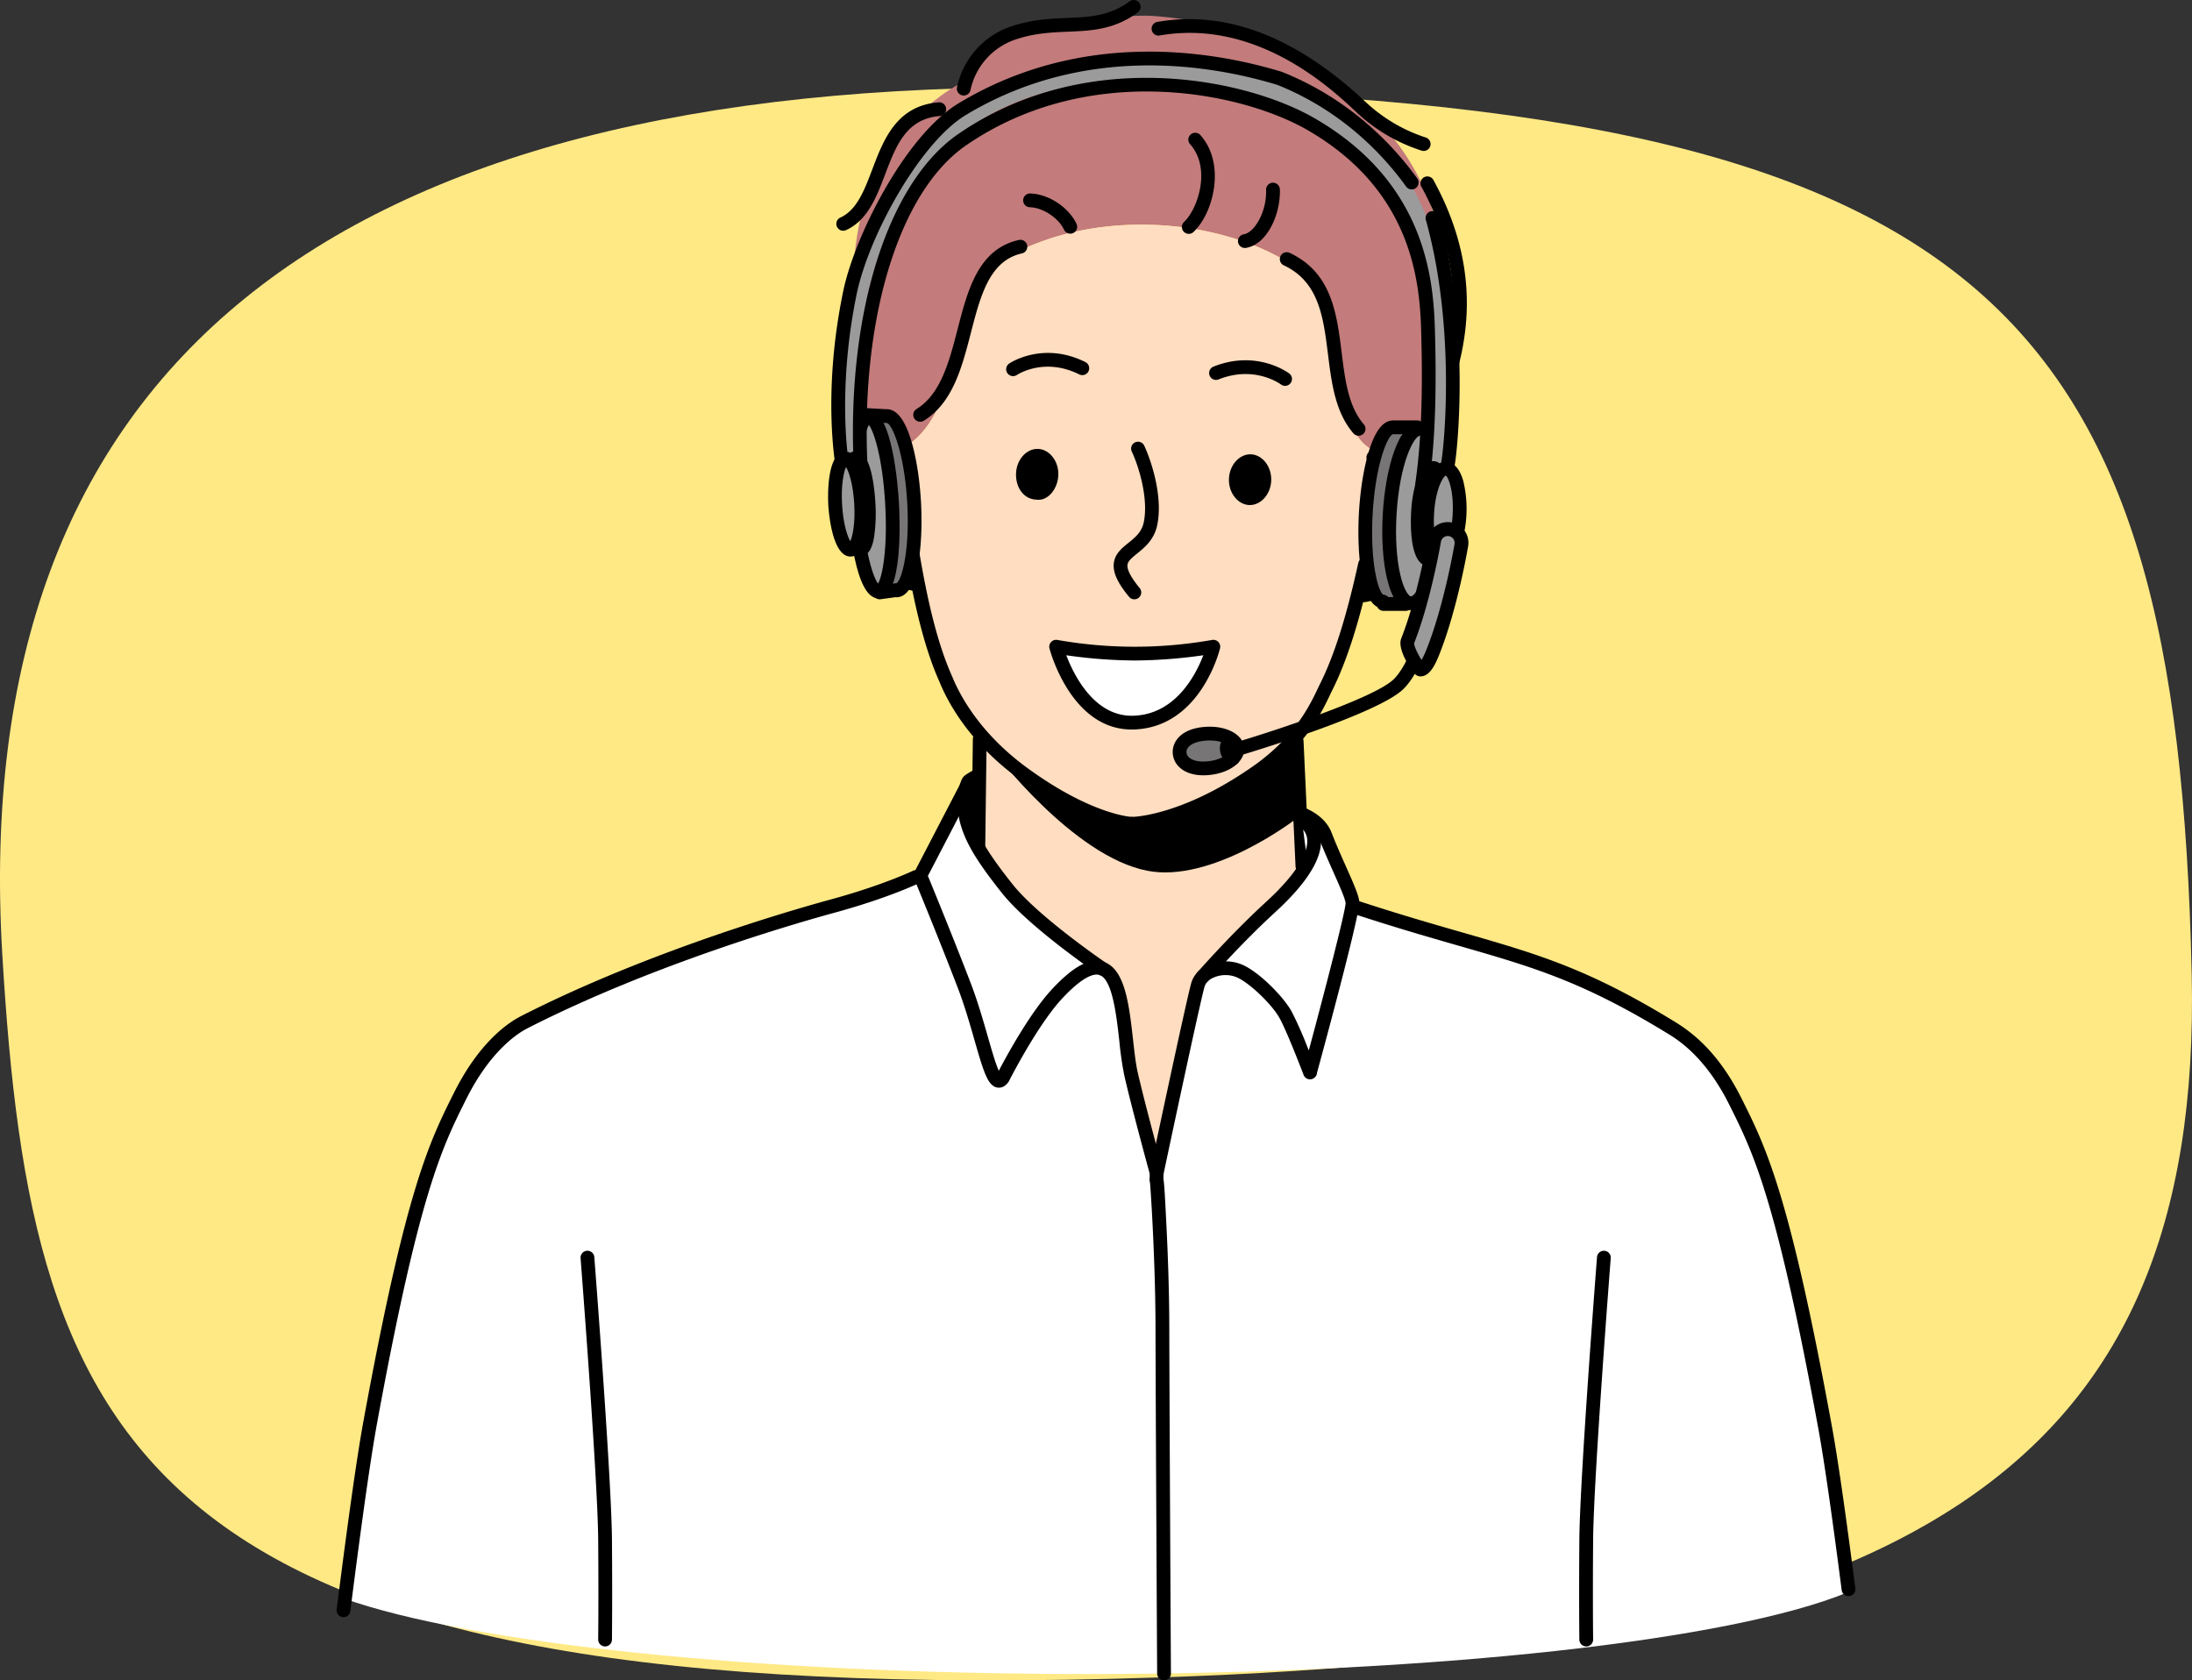 <?xml version="1.0" encoding="UTF-8"?>
<svg xmlns="http://www.w3.org/2000/svg" xmlns:xlink="http://www.w3.org/1999/xlink" width="1106.241" height="848.004" viewBox="0 0 1106.241 848.004">
  <rect x="0" y="0" width="1106.241" height="848.004" fill="#333333" stroke="none"/>
  <defs>
    <clipPath id="clip-path">
      <path id="パス_75811" data-name="パス 75811" d="M2552.665,1371.833c5.6,251.387-142.659,342.592-521.237,355.039-515.319,16.989-568.75-114.012-583.7-364.961-17.573-295.7,165.722-440.954,534.253-437.431C2450.987,928.91,2545.108,1034.784,2552.665,1371.833Z" fill="none"></path>
    </clipPath>
  </defs>
  <g id="グループ_27161" data-name="グループ 27161" transform="translate(-1519.577 -19598.336)">
    <g id="グループ_27157" data-name="グループ 27157" transform="translate(73 18718)" clip-path="url(#clip-path)">
      <g id="グループ_27156" data-name="グループ 27156">
        <g id="_饑3_3_" data-name="ﾑ饑3_3_">
          <path id="パス_75757" data-name="パス 75757" d="M1370.969,901.844h1268.7a10.757,10.757,0,0,1,10.758,10.751V1751.23a10.763,10.763,0,0,1-10.758,10.749h-1268.7a10.755,10.755,0,0,1-10.746-10.749V912.595A10.749,10.749,0,0,1,1370.969,901.844Z" fill="#ffe985" fill-rule="evenodd"></path>
        </g>
      </g>
    </g>
    <g id="グループ_27111" data-name="グループ 27111" transform="translate(761.355 18883.152)">
      <g id="グループ_27102" data-name="グループ 27102" transform="translate(1176.14 715.184)">
        <g id="グループ_27101" data-name="グループ 27101" transform="translate(0)">
          <path id="パス_75692" data-name="パス 75692" d="M1476.072,932.581c-11.953-22.779-2.125-59.021-30.653-82.664-39.046-25.034-105.087-28.708-148.787-.933-24.057,24.824-18.161,76.849-47.7,93.447l-15.9-.365s-18.078-73.084-4.039-121.143,52.186-64.179,52.186-64.179,8.405-22.571,31.995-26.243c15.016-2.466,34.335-6.246,58.546-6.344,14.232.36,36.912,4.5,49.627,8.381,27.553,8.532,47.791,24.712,67.226,44.431,64.527,66.433,21.272,171.423,21.984,171.441l-11.124-.253C1491.5,945.918,1481.906,944.448,1476.072,932.581Z" transform="translate(-1211.187 -716.248)" fill="#c37b7b"></path>
          <path id="パス_75693" data-name="パス 75693" d="M1402.869,1221.04c-2.31,1.125-9.5,24.682-13.208,45.157-1.677,9.471-13.482,47.177-14.055,54.6-6.022-30.456-14.788-61.3-17.724-92.17-8.549-18.278-37.347-25.176-44.258-37.476-12.156-12.181-26.842-28.5-27.985-34.314a205.344,205.344,0,0,0,2.81-25.425c.8-14.428.418-26.346.418-26.346-14.305-12.013-33.38-62.793-32.2-77.717-28.295-5.417-43.656-40.948-28.951-65.528,8.579-.177,15.43-2.061,21.022-5.2,29.542-16.6,23.645-68.622,47.7-93.446,43.7-27.774,109.741-24.1,148.787.933,28.528,23.643,18.7,59.885,30.653,82.664,5.833,11.867,15.423,13.337,23.36,15.576a30.513,30.513,0,0,1,6.088,2.262c16.268,8.8,9.955,39.134,6.742,42.893l-15.448,19.543-18.007,8.084c-.45,12.374-17.791,50.489-31.382,66.905.129,6.1.9,22.526,2.854,41,.854,8.062,1.933,16.508,3.288,24.665C1452.463,1167.963,1407.384,1211.431,1402.869,1221.04Z" transform="translate(-1210.995 -730.435)" fill="#ffddc0"></path>
          <path id="パス_75694" data-name="パス 75694" d="M1383.448,1172.23h.013c1.032-.005,25.682-.381,61.644-24.712,25.2-16.628,33.606-34.582,38.627-45.307,7.6-14.85,14.085-35.089,20.358-63.587a3.474,3.474,0,0,0-6.786-1.492c-6.141,27.9-12.437,47.609-19.811,62.021-4.765,10.172-12.651,27.016-36.25,42.588-34.06,23.042-57.586,23.536-57.82,23.538a3.475,3.475,0,0,0,.025,6.95Z" transform="translate(-1229.724 -753.037)"></path>
          <path id="パス_75695" data-name="パス 75695" d="M1367.782,1171.433a3.475,3.475,0,0,0,.106-6.948c-.219-.007-20.233-.99-52.939-24.936-23.424-17.227-33.553-36.073-37.509-45.772-6.68-14.885-11.963-34.888-16.678-63.059a3.474,3.474,0,1,0-6.852,1.145c4.813,28.776,10.262,49.316,17.144,64.649,4.183,10.267,14.982,30.4,39.786,48.642,34.734,25.433,55.967,26.257,56.855,26.28Z" transform="translate(-1214.769 -752.255)"></path>
          <path id="パス_75696" data-name="パス 75696" d="M1515.209,1049.562a3.411,3.411,0,0,0,.376-.021c11.221-1.207,30.411-11.741,37.28-35.806,3.865-13.547,1.289-26.943-6.724-34.961-6.641-6.643-16.068-8.656-26.55-5.671a3.474,3.474,0,1,0,1.9,6.683c8.063-2.294,14.885-.947,19.728,3.9,6.138,6.141,8.083,17.186,4.958,28.14-5.883,20.618-22.346,29.837-31.341,30.8a3.474,3.474,0,0,0,.368,6.929Z" transform="translate(-1245.348 -745.608)"></path>
          <path id="パス_75697" data-name="パス 75697" d="M1525.86,1020.176a3.473,3.473,0,0,0,2.845-1.476c.044-.062,4.4-6.249,6.522-8.933a3.474,3.474,0,1,0-5.45-4.31c-2.242,2.836-6.571,8.983-6.754,9.243a3.477,3.477,0,0,0,2.837,5.476Z" transform="translate(-1246.61 -749.448)"></path>
          <path id="パス_75698" data-name="パス 75698" d="M1254.12,1047.855a3.475,3.475,0,0,0,.54-6.907c-8.935-1.422-24.907-11.466-29.734-32.354a3.475,3.475,0,0,0-6.771,1.563c5.637,24.386,24.263,35.878,35.414,37.654A3.344,3.344,0,0,0,1254.12,1047.855Z" transform="translate(-1210.524 -749.656)"></path>
          <path id="パス_75699" data-name="パス 75699" d="M1248.926,1013.918a3.476,3.476,0,0,0,2.938-5.326c-.172-.27-4.182-6.629-6.277-9.575a3.474,3.474,0,1,0-5.662,4.028c1.985,2.789,6.018,9.188,6.059,9.251A3.474,3.474,0,0,0,1248.926,1013.918Z" transform="translate(-1213.04 -748.667)"></path>
          <path id="パス_75700" data-name="パス 75700" d="M1383.457,1047.617a3.474,3.474,0,0,0,2.68-5.682c-4.332-5.263-6.4-9.184-6.151-11.654.191-1.887,1.959-3.4,4.825-5.725,3.677-2.975,8.254-6.678,10-13.529,3.413-14.382-2.67-33.06-6.36-40.937a3.474,3.474,0,1,0-6.292,2.949c3.875,8.27,8.645,24.77,5.9,36.329-1.159,4.559-4.3,7.1-7.618,9.785-3.38,2.736-6.875,5.563-7.368,10.426-.461,4.567,1.912,9.74,7.7,16.771A3.469,3.469,0,0,0,1383.457,1047.617Z" transform="translate(-1228.898 -745.173)"></path>
          <path id="パス_75701" data-name="パス 75701" d="M1466.01,934.366a3.473,3.473,0,0,0,2.1-6.243c-.663-.5-16.488-12.128-38.188-3.474a3.475,3.475,0,1,0,2.574,6.455c17.967-7.161,30.9,2.176,31.444,2.577A3.458,3.458,0,0,0,1466.01,934.366Z" transform="translate(-1235.386 -739.643)"></path>
          <path id="パス_75702" data-name="パス 75702" d="M1314.94,928.958a3.47,3.47,0,0,0,1.934-.587c.559-.372,13.894-9,31.424-.309a3.475,3.475,0,1,0,3.084-6.227c-21.249-10.531-37.7.307-38.391.773a3.473,3.473,0,0,0,1.949,6.351Z" transform="translate(-1221.599 -739.144)"></path>
          <path id="パス_75703" data-name="パス 75703" d="M1457.208,1139.572s-47.134,41.136-84.862,40.888c-28.481-.01-68.153-35.909-68.153-35.909s39.95,52.994,77.5,60.354c32.587,6.527,74.529-25.666,74.529-25.666Z" transform="translate(-1220.737 -765.507)" fill-rule="evenodd"></path>
          <path id="パス_75704" data-name="パス 75704" d="M1217.7,838.564a3.462,3.462,0,0,0,1.431-.311c10.9-4.94,15.4-16.766,19.743-28.2,5.469-14.4,10.639-28,27.565-29.362a3.475,3.475,0,0,0-.56-6.928c-21.306,1.721-27.784,18.774-33.5,33.822-4.02,10.587-7.821,20.585-16.114,24.341a3.476,3.476,0,0,0,1.436,6.642Z" transform="translate(-1210.068 -722.129)"></path>
          <path id="パス_75705" data-name="パス 75705" d="M1532.058,792.662a3.476,3.476,0,0,0,.931-6.823,80.732,80.732,0,0,1-30.1-17.772c-34.995-32.948-70.395-46.585-105.224-40.53a3.474,3.474,0,1,0,1.189,6.845c49.083-8.524,86.844,27.044,99.257,38.733a86.3,86.3,0,0,0,33.021,19.42A3.5,3.5,0,0,0,1532.058,792.662Z" transform="translate(-1231.479 -716.483)"></path>
          <path id="パス_75706" data-name="パス 75706" d="M1286.717,763.386a3.473,3.473,0,0,0,3.422-2.916,34.551,34.551,0,0,1,23.977-25.768c8.986-2.835,17.188-3.181,25.118-3.517,12-.505,23.332-.983,35.3-9.718a3.475,3.475,0,1,0-4.1-5.615c-10.271,7.494-20.11,7.909-31.5,8.389-8.384.354-17.049.719-26.916,3.833a41.466,41.466,0,0,0-28.744,31.29,3.472,3.472,0,0,0,2.885,3.978A3.559,3.559,0,0,0,1286.717,763.386Z" transform="translate(-1218.252 -715.184)"></path>
          <path id="パス_75707" data-name="パス 75707" d="M1546.33,960.613a3.475,3.475,0,0,0,3.368-2.635c.829-3.331,2.935-8.059,5.377-13.532,10.783-24.2,30.858-69.25-.554-126.441a3.474,3.474,0,0,0-6.092,3.343c29.751,54.169,11.313,95.546.3,120.269-2.677,6.01-4.792,10.758-5.77,14.68a3.475,3.475,0,0,0,2.531,4.212A3.557,3.557,0,0,0,1546.33,960.613Z" transform="translate(-1249.037 -727.162)"></path>
          <path id="パス_75708" data-name="パス 75708" d="M1344.979,846.244a3.476,3.476,0,0,0,3.143-4.95c-3.917-8.365-14.178-15.1-23.365-15.331a3.474,3.474,0,1,0-.18,6.947c6.554.167,14.453,5.357,17.251,11.333A3.476,3.476,0,0,0,1344.979,846.244Z" transform="translate(-1222.753 -728.319)"></path>
          <path id="パス_75709" data-name="パス 75709" d="M1415.563,842.219a3.465,3.465,0,0,0,2.394-.957c10.286-9.776,16.267-34.618,3.446-48.9a3.474,3.474,0,0,0-5.172,4.641c10.739,11.964,4.026,32.484-3.063,39.221a3.475,3.475,0,0,0,2.394,5.995Z" transform="translate(-1233.531 -724.199)"></path>
          <path id="パス_75710" data-name="パス 75710" d="M1447.664,852.738a3.6,3.6,0,0,0,.538-.041c10.62-1.655,17.552-16.892,17.129-29.535a3.475,3.475,0,0,0-6.947.231c.37,11.083-5.877,21.6-11.25,22.435a3.475,3.475,0,0,0,.531,6.909Z" transform="translate(-1237.338 -727.59)"></path>
          <path id="パス_75711" data-name="パス 75711" d="M1261.77,944.3a3.47,3.47,0,0,0,1.817-.513c14.629-8.99,19.286-27.013,23.788-44.443,4.829-18.693,9.39-36.349,25.725-39.993a3.476,3.476,0,0,0-1.515-6.785c-20.484,4.573-25.8,25.145-30.94,45.039-4.155,16.1-8.455,32.74-20.7,40.26a3.474,3.474,0,0,0,1.821,6.435Z" transform="translate(-1215.294 -731.464)"></path>
          <path id="パス_75712" data-name="パス 75712" d="M1507.912,952.189a3.476,3.476,0,0,0,2.633-5.743c-7.808-9.067-9.447-22.229-11.183-36.161-2.476-19.881-5.037-40.44-26.25-50.371a3.475,3.475,0,1,0-2.944,6.3c17.733,8.3,19.951,26.1,22.3,44.935,1.786,14.345,3.635,29.179,12.812,39.836A3.471,3.471,0,0,0,1507.912,952.189Z" transform="translate(-1240.181 -732.307)"></path>
          <path id="パス_75713" data-name="パス 75713" d="M1460.361,988.369c.182-7.115-4.655-12.934-10.347-13.08s-10.818,5.422-11,12.536,4.655,12.936,10.348,13.08S1460.179,995.484,1460.361,988.369Z" transform="translate(-1236.723 -746.026)" fill-rule="evenodd"></path>
          <path id="パス_75714" data-name="パス 75714" d="M1338.463,985.267c.181-7.115-4.657-12.932-10.35-13.078s-10.818,5.421-11,12.536,3.944,12.916,10.348,13.078C1333.137,998.661,1338.281,992.383,1338.463,985.267Z" transform="translate(-1222.268 -745.659)" fill-rule="evenodd"></path>
          <path id="パス_75715" data-name="パス 75715" d="M1379.748,1088.942a257.184,257.184,0,0,0,39.666-3.479s-9.046,36.88-39.666,38.273c-29.225,1.393-39.666-38.273-39.666-38.273A257.2,257.2,0,0,0,1379.748,1088.942Z" transform="translate(-1224.993 -759.091)" fill="#fff" fill-rule="evenodd"></path>
          <path id="パス_75716" data-name="パス 75716" d="M1336.255,1085.88a3.474,3.474,0,0,1,3.971-4.306,224.312,224.312,0,0,0,78.11,0,3.473,3.473,0,0,1,3.983,4.248c-.393,1.609-10.04,39.422-42.873,40.917-.578.027-1.146.04-1.711.04C1347.379,1126.778,1336.7,1087.58,1336.255,1085.88Zm43.026,6.069a254.558,254.558,0,0,1-34.551-2.637c3.865,10.135,14.453,31.516,34.394,30.483,20.991-.952,31.081-20.847,34.752-30.488A254.7,254.7,0,0,1,1379.28,1091.95Z" transform="translate(-1224.525 -758.624)"></path>
          <g id="グループ_27100" data-name="グループ 27100" transform="translate(0 26.056)">
            <g id="グループ_27094" data-name="グループ 27094" transform="translate(9.705 180.953)">
              <path id="パス_75717" data-name="パス 75717" d="M1247.685,997.24c-1.13-19.655-4.5-36.584-8.084-41.856a4.39,4.39,0,0,1,3.082-2c6.217-.359,12.388,19.048,13.787,43.347s-2.5,44.286-8.719,44.645a4.624,4.624,0,0,1-3.551-1.9C1247.245,1033.678,1248.844,1017.348,1247.685,997.24Z" transform="translate(-1222.783 -950.439)" fill="#777575"></path>
              <path id="パス_75718" data-name="パス 75718" d="M1235.092,953.75c.842-.177,1.7.428,2.547,1.675,3.58,5.272,6.954,22.2,8.084,41.856,1.159,20.107-.441,36.437-3.486,42.239a4.141,4.141,0,0,1-2.076,2.222c-7.973,2.446-15.463-17.479-16.864-41.776S1226.582,955.531,1235.092,953.75Z" transform="translate(-1220.821 -950.479)" fill="#9b9b9b"></path>
              <path id="パス_75719" data-name="パス 75719" d="M1220.866,998.259c-.689-11.986-.339-23.351.988-32,1.662-10.8,4.561-15.948,9.124-16.209.108-.005.217-.011.323-.011,11.955,0,14.809,38.88,15.261,46.736h0c.456,7.927,2.113,47.5-10.117,48.207-.109.005-.212.009-.32.009C1224.167,1044.994,1221.319,1006.115,1220.866,998.259Zm14.568,39.965h0Zm4.189-41.046c-1.332-23.141-5.732-36.538-8.217-39.689-2.106,3.416-4.934,17.231-3.6,40.37s5.727,36.532,8.215,39.686c2.106-3.417,4.938-17.23,3.6-40.367Z" transform="translate(-1220.521 -950.043)"></path>
            </g>
            <g id="グループ_27095" data-name="グループ 27095" transform="translate(271.09 186.895)">
              <path id="パス_75720" data-name="パス 75720" d="M1517.346,1003.179c1.4-24.3,7.575-43.706,13.788-43.35,1.9.11,3.577,2.066,4.958,5.4-3.665,7.268-6.726,21.939-7.686,38.588-1.136,19.727,1.081,35.889,4.959,42.026-1.779,1.914-4.128,2.7-7.3,1.983C1519.994,1046.453,1515.949,1027.477,1517.346,1003.179Z" transform="translate(-1517.069 -957.145)" fill="#777575"></path>
              <path id="パス_75721" data-name="パス 75721" d="M1529.891,1003.889c.96-16.648,4.021-31.319,7.686-38.588,1.684-3.338,3.492-5.119,5.284-4.806,10.99,1.925,17.355,22.156,15.956,46.453s-10.714,44.121-21.024,41.539a5.333,5.333,0,0,1-2.944-2.572C1530.972,1039.778,1528.755,1023.616,1529.891,1003.889Z" transform="translate(-1518.554 -957.22)" fill="#9b9b9b"></path>
              <path id="パス_75722" data-name="パス 75722" d="M1540.828,1051.727c-5.3-.307-9.225-5.72-11.658-16.093-2.058-8.768-2.807-20.248-2.113-32.324,1.315-22.858,7.943-47.13,19.238-46.515,11.34.654,15.087,25.554,13.771,48.415-.7,12.078-2.759,23.4-5.809,31.87-3.5,9.732-7.865,14.659-12.967,14.659C1541.137,1051.74,1540.984,1051.734,1540.828,1051.727ZM1534,1003.71c-.658,11.428.031,22.2,1.938,30.336,1.877,7.995,4.378,10.688,5.293,10.742.967.1,3.71-2.333,6.492-10.062,2.83-7.862,4.75-18.486,5.408-29.914,1.542-26.738-4.372-40.914-7.231-41.079h-.054C1542.942,963.733,1535.525,977.135,1534,1003.71Z" transform="translate(-1518.224 -956.784)"></path>
            </g>
            <path id="パス_75723" data-name="パス 75723" d="M1443.354,1140.086a3.523,3.523,0,0,0,.993-.144c2.825-.842,69.362-20.739,82.638-33.471,4.209-4.04,8.142-10.781,12.018-20.607a3.474,3.474,0,1,0-6.464-2.552c-3.453,8.754-6.941,14.857-10.364,18.141-10.02,9.61-61.008,26.235-79.812,31.826a3.475,3.475,0,0,0,.99,6.806Z" transform="translate(-1236.827 -784.631)"></path>
            <path id="パス_75724" data-name="パス 75724" d="M1513.41,1002.513c.695-12.035,2.559-23.318,5.246-31.774,3.134-9.852,7.065-14.746,11.814-14.809.069,0,.129-.041.2-.041H1542.8a3.475,3.475,0,1,1,0,6.949h-12.135c-.025,0-.046-.013-.071-.013-2.823.88-8.826,15.414-10.247,40.085s2.879,39.814,5.453,40.978a3.466,3.466,0,0,1,2.4,1.158h8.845a3.475,3.475,0,0,1,0,6.95H1525.77a3.449,3.449,0,0,1-3.092-1.959C1513.571,1045.157,1512.483,1018.652,1513.41,1002.513Z" transform="translate(-1245.514 -769.783)"></path>
            <g id="グループ_27096" data-name="グループ 27096" transform="translate(1.631)">
              <path id="パス_75725" data-name="パス 75725" d="M1523.109,951.375c0-8.923,13.682-94.456-24.2-147.762-24.483-34.45-67.414-52.034-124.848-54.276-55.531-2.159-97.654,14.9-125.3,50.72-40.989,53.112-31.276,144.969-29.569,150.578l8.814,5.156-2.265-22.416c-.133-.748-8.063-81.1,36.313-132,25.334-29.06,62.877-42.813,111.573-40.93,53.9,2.1,92.512,19.266,116.353,49.792,38.464,49.246,21.317,139.941,20.105,154.442Z" transform="translate(-1212.026 -745.268)" fill="#9c9b9b"></path>
              <path id="パス_75726" data-name="パス 75726" d="M1510.888,969.414a3.475,3.475,0,0,0,3.46-3.192c.048-.613.178-1.56.352-2.872,1.052-7.922,3.847-28.971,2.9-69.495l-.044-2.078c-.538-25.1-1.658-77.327-60.662-111.531-35.365-20.5-115.5-36.5-179.991,7.843-35.146,24.165-55.908,88.8-52.895,164.681a3.391,3.391,0,0,0,3.61,3.334,3.475,3.475,0,0,0,3.334-3.61c-2.921-73.547,16.662-135.833,49.888-158.679,61.849-42.524,138.674-27.2,172.568-7.556,55.626,32.244,56.689,81.834,57.2,105.667l.047,2.092c.937,39.983-1.805,60.642-2.838,68.419-.194,1.468-.333,2.529-.39,3.219a3.475,3.475,0,0,0,3.181,3.746Q1510.747,969.414,1510.888,969.414Z" transform="translate(-1212.825 -746.526)"></path>
              <path id="パス_75727" data-name="パス 75727" d="M1562.794,967.657a3.476,3.476,0,0,0,3.393-2.747c1.49-6.965,8.043-69.863-7.752-126.307a3.475,3.475,0,0,0-6.694,1.873c15.425,55.12,9.1,116.224,7.652,122.977a3.478,3.478,0,0,0,3.4,4.2Z" transform="translate(-1251.706 -755.574)"></path>
              <path id="パス_75728" data-name="パス 75728" d="M1217.236,958.727a3.486,3.486,0,0,0,3.4-4.2c-1.929-9-5.411-44.4,3.535-87.535,6.131-29.531,32.04-76.363,55.021-90.228,60.423-36.448,124.414-25.217,157.278-15.235,32.538,13.079,53.273,35.094,64.944,51.27a3.474,3.474,0,1,0,5.633-4.066c-12.224-16.945-33.965-40.018-68.13-53.71-.091-.036-.185-.07-.279-.1-33.927-10.331-100.215-22-163.035,15.89-26.913,16.235-52.468,66.971-58.234,94.767-10.954,52.8-3.609,90.04-3.533,90.4A3.478,3.478,0,0,0,1217.236,958.727Z" transform="translate(-1211.36 -744.746)"></path>
            </g>
            <g id="グループ_27097" data-name="グループ 27097" transform="translate(0 201.595)">
              <path id="パス_75729" data-name="パス 75729" d="M1218.111,973.764c.112-.009.225-.011.336-.011a5.415,5.415,0,0,1,2.376.6,4.654,4.654,0,0,1,2.416-.889c.092-.005.182-.007.273-.007,7.531,0,9.393,18.1,9.846,25.96a82.069,82.069,0,0,1-.6,17.1c-.428,2.614-1.564,9.564-6.47,9.846-.1.005-.2.009-.3.009a4.585,4.585,0,0,1-2.167-.591,5.477,5.477,0,0,1-2.663.878c-.114.007-.225.009-.336.009-9.428,0-11.043-23.2-11.2-25.881C1209.467,998.081,1208.382,974.327,1218.111,973.764Z" transform="translate(-1209.51 -973.461)"></path>
              <path id="パス_75730" data-name="パス 75730" d="M1223.635,1001.112v0c.568,9.8-.811,16.394-1.992,18.911-1.462-2.365-3.587-8.76-4.151-18.559s.814-16.394,1.992-18.913C1220.948,984.918,1223.07,991.315,1223.635,1001.112Z" transform="translate(-1210.441 -974.539)" fill="#9b9b9b"></path>
            </g>
            <g id="グループ_27098" data-name="グループ 27098" transform="translate(294.111 206.66)">
              <path id="パス_75731" data-name="パス 75731" d="M1555.094,1020.656a74.161,74.161,0,0,1,1.659-28.788c1.273-4.462,2.931-7.476,4.657-8.141a1.978,1.978,0,0,1,.819-.157c3.532.2,5.8,10.656,5.07,23.348s-4.185,22.813-7.717,22.61a2.005,2.005,0,0,1-.792-.248C1557.149,1028.423,1555.849,1025.238,1555.094,1020.656Z" transform="translate(-1544.514 -979.725)" fill="#9b9b9b"></path>
              <path id="パス_75732" data-name="パス 75732" d="M1551.663,1032.111c.112.007.224.01.334.01a5.461,5.461,0,0,0,2.757-.782,6.643,6.643,0,0,0,3.3,1.141c.126.006.255.01.384.01,2.634,0,6.235-1.559,9.172-8.531a59.918,59.918,0,0,0,2.005-34.818c-2.222-7.623-5.857-9.4-8.516-9.559-.134-.005-.265-.01-.395-.01a6.641,6.641,0,0,0-3.015.753,5.438,5.438,0,0,0-2.985-1.109c-3.482-.179-6.33,2.764-8.4,8.816a66.962,66.962,0,0,0-2.99,17.063C1543.066,1009.513,1542.272,1031.569,1551.663,1032.111Zm3.229-26.349c.713-12.41,4.543-18.8,5.943-19.252,1.079.594,4.146,7.382,3.431,19.792s-4.539,18.8-5.944,19.25C1557.245,1024.958,1554.177,1018.17,1554.891,1005.762Z" transform="translate(-1543.188 -979.208)"></path>
            </g>
            <path id="パス_75733" data-name="パス 75733" d="M1229.548,948.769l11.222.623c.03,0,.055-.021.085-.023a6.673,6.673,0,0,1,.979.081l.321.019c.02,0,.033.01.049.01a7.073,7.073,0,0,1,1.132.294c.065.029.136.043.2.076,3.705,1.4,6.925,6.158,9.534,14.363,2.69,8.458,4.553,19.741,5.245,31.774.928,16.1-.15,42.523-9.2,47.494l-.009,0a6.523,6.523,0,0,1-2.783.817c-.07,0-.138.005-.206.005a3.3,3.3,0,0,1-.411-.079l-7.734,1.066a3.435,3.435,0,0,1-.481.032,3.475,3.475,0,0,1-.469-6.917l9.088-1.253c2.706-2.149,6.631-17.019,5.263-40.769-1.4-24.257-7.215-38.688-10.095-40.007l-12.116-.672a3.474,3.474,0,0,1,.385-6.938Z" transform="translate(-1211.451 -768.938)"></path>
            <g id="グループ_27099" data-name="グループ 27099" transform="translate(173.91 340.678)">
              <path id="パス_75734" data-name="パス 75734" d="M1410.759,1144.5c-.02-4.825,4.8-8.708,13.452-9.243s15.673,2.944,15.691,7.772-6.974,9.172-15.62,9.71S1410.778,1149.323,1410.759,1144.5Z" transform="translate(-1407.283 -1131.723)" fill="#777575"></path>
              <path id="パス_75735" data-name="パス 75735" d="M1410.251,1151.758a10.562,10.562,0,0,1-3.435-7.714h0c-.023-5.392,4.344-11.962,16.712-12.728,6.7-.411,12.79,1.295,16.294,4.578a9.07,9.07,0,0,1,3.088,6.65c.026,6.848-8.089,12.521-18.882,13.193q-.878.051-1.727.052C1417.291,1155.789,1413.055,1154.383,1410.251,1151.758Zm13.707-13.5c-6.108.377-10.2,2.691-10.192,5.76a3.591,3.591,0,0,0,1.232,2.669c1.688,1.577,4.822,2.372,8.6,2.114,7.444-.461,12.372-4.053,12.363-6.226a2.329,2.329,0,0,0-.888-1.605c-1.423-1.33-4.713-2.762-9.54-2.762C1425.025,1138.2,1424.5,1138.219,1423.958,1138.255Zm-13.695,5.772h0Z" transform="translate(-1406.816 -1131.255)"></path>
              <path id="パス_75736" data-name="パス 75736" d="M1440.349,1151.232a3.477,3.477,0,0,0,1.712-6.5,2.347,2.347,0,0,1-1.257-1.938,1.272,1.272,0,0,1,.312-1.035,3.475,3.475,0,0,0-4.024-5.667,8.033,8.033,0,0,0-3.229,7.064,9.308,9.308,0,0,0,4.779,7.631A3.485,3.485,0,0,0,1440.349,1151.232Z" transform="translate(-1410.022 -1131.753)"></path>
            </g>
            <path id="パス_75737" data-name="パス 75737" d="M1547.777,1088.988c2.769,0,5.386-6.583,6.466-9.317,8.852-22.435,13.943-52.16,14.155-53.413a6.949,6.949,0,1,0-13.7-2.323c-.05.294-5.068,29.569-13.382,50.635C1539.9,1078.14,1546.928,1088.988,1547.777,1088.988Z" transform="translate(-1248.832 -777.165)" fill="#9b9b9b"></path>
            <path id="パス_75738" data-name="パス 75738" d="M1542.606,1088.337c-1.648-2.424-6.885-10.707-4.989-15.51,8.093-20.512,12.983-48.754,13.189-49.938a10.424,10.424,0,1,1,20.555,3.479c-.213,1.266-5.34,31.278-14.349,54.113-2.2,5.569-4.944,11.515-9.7,11.515C1545.257,1092,1544.015,1090.408,1542.606,1088.337Zm4.024-3.145h0Zm11.026-61.138c-.21,1.221-5.22,30.151-13.515,51.121-.166,1.469,1.989,5.8,3.714,8.531a39.371,39.371,0,0,0,2.694-5.778c8.744-22.163,13.751-51.48,13.962-52.718a3.481,3.481,0,0,0-2.838-4.006,3.387,3.387,0,0,0-.576-.047A3.489,3.489,0,0,0,1557.655,1024.054Z" transform="translate(-1248.368 -776.698)"></path>
          </g>
        </g>
        <path id="パス_75739" data-name="パス 75739" d="M1477.165,1135.633a3.522,3.522,0,0,1,3.631,3.312l1.855,40.215a2.436,2.436,0,0,1,1.06-.169c3.423.255,1.387,8.628-.415,14.177l.41,8.876a3.476,3.476,0,0,1-3.31,3.633c-.055,0-.108,0-.163,0a3.474,3.474,0,0,1-3.468-3.314l-2.913-63.1A3.478,3.478,0,0,1,1477.165,1135.633Z" transform="translate(-1240.855 -765.04)" fill-rule="evenodd"></path>
        <path id="パス_75740" data-name="パス 75740" d="M1286.826,1162.285c.476-.635,1.275-1.008,1.634-1.714.772-1.492.7-1.141,2.018-1.653.115-.043.475-.136.92-.236l.271-20.794a3.475,3.475,0,0,1,3.474-3.43h.047a3.475,3.475,0,0,1,3.428,3.522l-.714,54.882a3.472,3.472,0,0,1-3.475,3.427h-.046a3.474,3.474,0,0,1-3.429-3.521l.133-10.165c-.108-.117-.209-.243-.3-.365a15.15,15.15,0,0,1-2.791-4.77,14.682,14.682,0,0,1-.426-2.386q-.586-4.736-1.176-9.474A4.587,4.587,0,0,1,1286.826,1162.285Z" transform="translate(-1218.614 -764.901)" fill-rule="evenodd"></path>
      </g>
      <path id="パス_75741" data-name="パス 75741" d="M940.46,1522.8c4.446-28.438,8.45-52.7,10.006-61.238,14.4-79.7,31.523-122.618,52.037-157.422,16.736-28.409,203.026-83.563,221.874-92.04,3.168-1.448,11.152-33.174,21.576-36.734-1.146,7.884,6.851,12.657,5.337,20.787,1.143,5.814,15.828,22.133,27.985,34.314,6.911,12.3,35.709,19.2,44.258,37.476,2.936,30.875,11.7,61.714,17.724,92.17.573-7.422,12.379-45.128,14.055-54.6,3.7-20.475,10.9-44.031,13.208-45.157,4.515-9.609,49.594-53.077,50.507-53.346-1.355-8.157-2.434-16.6-3.288-24.665,1.832.632,3.654,1.295,5.459,2.01,13.7,9.565,14.787,30.217,21.931,44.562,57.654,17.205,128.122,34.525,171.933,68.854,33.524,40.475,43.225,95.989,56.43,145.8,4.531,22.85,8.617,45.729,12.482,68.716.248,1.474.889,6.479,1.807,14.234,1.306,10.842,3.2,27.1,5.446,46.784-58.291,24.1-208.068,41.251-383.611,41.251-167.736,0-311.922-15.651-375.247-38.083C934.927,1558.8,937.761,1540.034,940.46,1522.8Z" transform="translate(-0.507 -54.568)" fill="#fff"></path>
      <path id="パス_75742" data-name="パス 75742" d="M1423.634,1266.63a3.458,3.458,0,0,0,2.621-1.194c.16-.181,16.187-18.54,33.939-34.806,16.953-15.533,24.629-28.576,22.813-38.76a15.513,15.513,0,0,0-8.775-11.288,3.475,3.475,0,0,0-2.665,6.418,8.489,8.489,0,0,1,4.617,6.2c.719,4.329-1.013,14.285-20.682,32.307-18.054,16.541-34.325,35.185-34.489,35.371a3.475,3.475,0,0,0,2.62,5.755Z" transform="translate(-58.348 -55.155)"></path>
      <path id="パス_75743" data-name="パス 75743" d="M1397.19,1365.381a3.478,3.478,0,0,0,3.4-2.756c.181-.855,18.158-85.677,20.752-94.811a7.184,7.184,0,0,1,3.625-4.1,15.059,15.059,0,0,1,10.831-1.2c.459.136.92.287,1.382.462,6.1,2.28,18.055,13.569,22.052,20.818,3.806,6.9,11.683,27.537,12.073,28.553h0l0,.009.011.029h0a3.545,3.545,0,0,0,2.856,2.225,3.493,3.493,0,0,0,3.281-1.521,2.424,2.424,0,0,0,.583-1.551c6.743-24.8,21.99-81.678,21.395-86.721-.382-3.256-2.689-8.553-6.733-17.63-2.357-5.292-5.033-11.3-7.29-17.129-3.679-9.51-14.668-12.9-15.132-13.044a3.475,3.475,0,0,0-2.01,6.654h0c.082.024,8.22,2.592,10.661,8.9,2.322,6,5.033,12.08,7.423,17.45,2.9,6.512,5.9,13.249,6.179,15.613-.035,4.088-10.488,44.313-18.582,74.409q-.374-.929-.793-1.962a191.541,191.541,0,0,0-7.837-17.636c-4.4-7.972-17.382-20.856-25.708-23.975q-.937-.346-1.854-.616a22.175,22.175,0,0,0-16.146,1.781,13.82,13.82,0,0,0-6.954,8.283c-2.658,9.362-20.122,91.769-20.864,95.274a3.482,3.482,0,0,0,3.4,4.194Z" transform="translate(-55.212 -54.746)"></path>
      <path id="パス_75744" data-name="パス 75744" d="M1356.693,1259.691a3.474,3.474,0,0,0,1.954-6.349c-.339-.231-34.078-23.224-47.145-39.617-13.942-17.487-17.948-25.635-19.892-33.114-1.828-7.025-.59-14.708.26-16.632a35.2,35.2,0,0,1,3.885-2.216,3.475,3.475,0,0,0-3.072-6.234,35.41,35.41,0,0,0-5.526,3.3c-3.3,2.687-4.491,15-2.275,23.525,2.568,9.875,8.31,19.549,21.185,35.7,13.726,17.219,47.257,40.069,48.676,41.034A3.469,3.469,0,0,0,1356.693,1259.691Z" transform="translate(-42.173 -52.173)"></path>
      <path id="パス_75745" data-name="パス 75745" d="M1384.847,1616.158h.019a3.474,3.474,0,0,0,3.457-3.493c-.009-1.352-.766-135.717-.829-174.891-.035-19.2-.8-38.45-1.446-51.216-.71-14.179-1.029-20.544-1.515-23.595l.078-2.731a3.552,3.552,0,0,0-.123-1.024c-.093-.338-9.309-33.835-12.963-50.048-.981-4.359-1.633-10.156-2.323-16.293-1.972-17.561-4.012-35.719-14.768-39.276-6.936-2.292-15.224,2.066-26.082,13.717-11.309,12.139-23.308,34.345-26.9,41.222-1.621-3.542-3.727-10.9-5.495-17.063-2.416-8.429-5.153-17.982-8.717-27.268-8.5-22.142-18.946-47.626-21.568-54l22.468-43.226a3.475,3.475,0,0,0-6.167-3.2l-23.213,44.66a3.483,3.483,0,0,0-.127,2.931c.122.3,12.405,30.014,22.119,55.326,3.455,9,6.147,18.4,8.523,26.692,4.651,16.232,6.727,22.85,11.473,23.623,1.216.191,3.566.088,5.613-2.89a3.174,3.174,0,0,0,.24-.4c.141-.279,14.3-28.212,26.831-41.661,11.206-12.022,16.6-12.6,18.82-11.858,6.528,2.159,8.56,20.244,10.043,33.449a169.578,169.578,0,0,0,2.451,17.047c3.44,15.275,11.729,45.593,12.9,49.864l-.047,1.654a9.163,9.163,0,0,0-.04,1.723,3.38,3.38,0,0,0,.21,1.059c.666,8.06,2.719,41.991,2.771,72.8.065,39.193.821,173.568.83,174.92A3.473,3.473,0,0,0,1384.847,1616.158Z" transform="translate(-39.164 -52.971)"></path>
      <path id="パス_75746" data-name="パス 75746" d="M1759.987,1581.847a2.984,2.984,0,0,0,.449-.029,3.474,3.474,0,0,0,3-3.891c-4.984-38.607-8.948-66.036-11.785-81.523-21.482-117.4-33.217-140.864-45.64-165.709-11.684-23.361-24.9-33.319-33.825-38.779-43.817-26.8-69.061-34.052-107.272-45.035-14.6-4.2-31.153-8.953-51.389-15.575a3.476,3.476,0,1,0-2.161,6.607c20.356,6.657,36.971,11.435,51.63,15.649,37.668,10.825,62.55,17.977,105.565,44.283,5.221,3.193,19.092,11.675,31.236,35.963,12.2,24.385,23.716,47.42,45.02,163.845,2.813,15.371,6.759,42.678,11.727,81.165A3.475,3.475,0,0,0,1759.987,1581.847Z" transform="translate(-68.879 -61.181)"></path>
      <path id="パス_75747" data-name="パス 75747" d="M931.577,1590.367a3.475,3.475,0,0,0,3.443-3.038c5.785-45.6,10.3-77.395,13.432-94.488,21.3-116.42,32.824-139.455,45.02-163.849,12.132-24.255,25.722-33.136,31-35.828,62.822-32.027,134.672-52.777,155.2-58.376l.5-.139c26.142-7.183,41.127-14.346,41.75-14.648a3.475,3.475,0,0,0-3.019-6.26c-.145.071-15.1,7.208-40.573,14.209l-.488.133c-20.689,5.641-93.114,26.559-156.525,58.891-7.319,3.73-21.476,13.747-34.06,38.91-12.426,24.847-24.162,48.314-45.64,165.707-3.152,17.217-7.69,49.134-13.491,94.865a3.475,3.475,0,0,0,3.01,3.884A3.615,3.615,0,0,0,931.577,1590.367Z" transform="translate(0 -59.078)"></path>
      <g id="グループ_27103" data-name="グループ 27103" transform="translate(1051.21 1346.333)">
        <path id="パス_75748" data-name="パス 75748" d="M1643.115,1630.978h.046a3.475,3.475,0,0,0,3.43-3.518c0-.189-.24-19.246,0-50.3.238-30.985,8.8-141.055,8.892-142.162a3.475,3.475,0,0,0-6.928-.544c-.087,1.114-8.671,111.424-8.914,142.651-.24,31.139,0,50.258,0,50.445A3.475,3.475,0,0,0,1643.115,1630.978Z" transform="translate(-1135.572 -1431.243)"></path>
        <path id="パス_75749" data-name="パス 75749" d="M1080.15,1630.977a3.473,3.473,0,0,0,3.474-3.431c0-.188.239-19.307,0-50.445-.242-31.227-8.826-141.537-8.912-142.651a3.475,3.475,0,0,0-6.928.544c.087,1.107,8.65,111.176,8.89,142.162.24,31.058,0,50.115,0,50.3a3.474,3.474,0,0,0,3.431,3.518Z" transform="translate(-1067.773 -1431.243)"></path>
      </g>
    </g>
  </g>
</svg>
